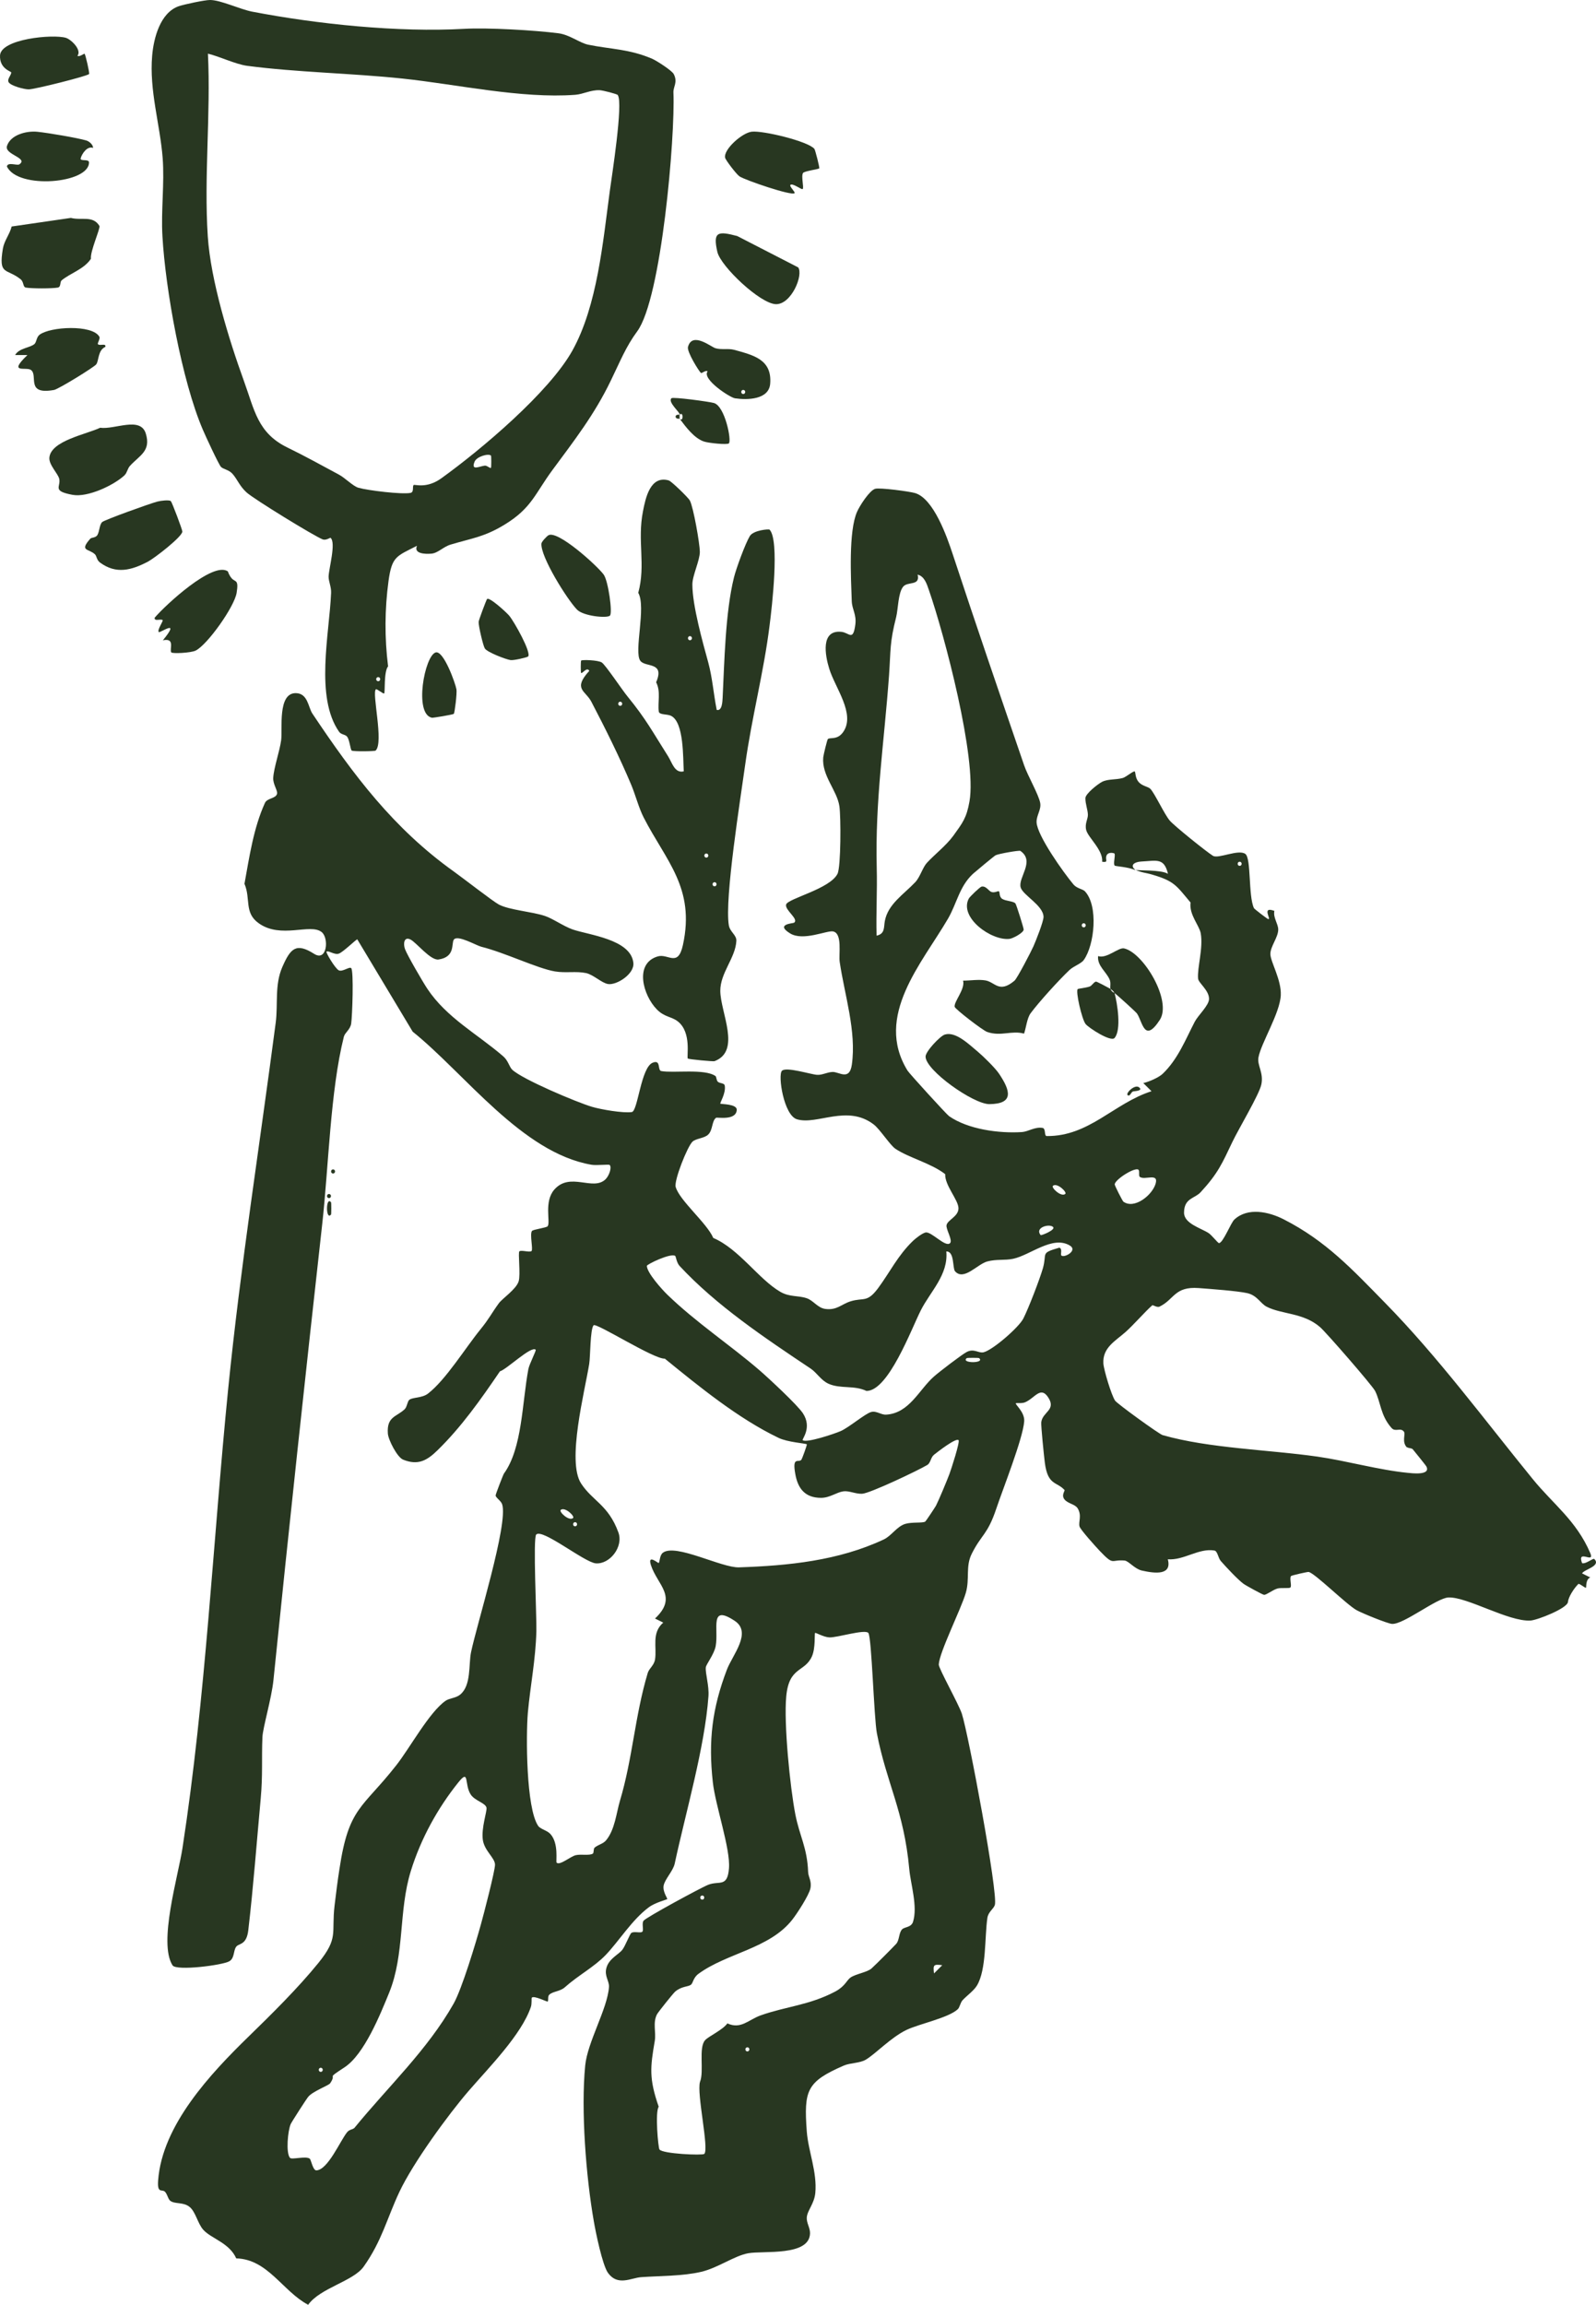 <?xml version="1.0" encoding="UTF-8"?>
<svg id="b" data-name="Réteg 2" xmlns="http://www.w3.org/2000/svg" width="211.48" height="305.35" viewBox="0 0 211.48 305.35">
  <g id="c" data-name="Réteg 2">
    <g id="d" data-name="Réteg 1">
      <path d="M42.503,273.95c-.35,0-.35.54,0,.54s.35-.54,0-.54ZM99.033,271.24c-.35,0-.35.54,0,.54s.35-.54,0-.54ZM124.853,260.36c-1.15-.15-1.23-.06-1.09,1.09l1.09-1.09ZM93.053,251.13c-.35,0-.35.54,0,.54s.35-.54,0-.54ZM46.943,281.94c4.46-5.47,9.68-10.33,13.16-16.48,1.1-1.94,2.95-8.07,3.62-10.51.35-1.24,1.89-7.17,1.87-7.92-.02-.9-1.39-1.81-1.61-3.25-.24-1.58.58-3.85.48-4.29-.14-.63-1.53-.91-2.08-1.73-.9-1.36-.13-3.53-1.69-1.57-2.67,3.34-4.91,7.35-6.25,11.67-1.66,5.35-.79,11.01-2.88,16.15-1.17,2.86-3.29,8.15-5.9,9.87s-.94.68-1.92,2.13c-.21.29-2.25,1.03-2.88,1.76-.24.27-2.19,3.31-2.34,3.63-.39.88-.66,3.83-.1,4.48.24.28,2.08-.28,2.62.11.18.13.41,1.57.88,1.55,1.53-.06,3.16-3.93,4.07-5.05.3-.38.77-.37.9-.53h.02l.03-.02ZM115.063,216.34c-.46-.53-4.12.63-5.16.59-.77-.03-1.83-.67-1.9-.59-.1.12.08,2-.42,3.11-.96,2.14-3.03,1.31-3.4,5.29-.34,3.55.5,12.03,1.21,15.67.57,2.89,1.57,4.37,1.69,7.61.03.68.5,1.19.3,2.17-.19.9-1.76,3.33-2.41,4.15-3.01,3.83-8.66,4.4-12.42,7.16-.7.51-.72,1.23-.99,1.44-.38.3-1.22.18-2.09.91-.29.25-2.26,2.72-2.42,3.02-.58,1.13-.1,2.36-.29,3.51-.6,3.5-.78,4.99.52,8.73-.5.71-.07,5.43.1,5.66.4.59,5.72.81,5.94.59.66-.66-1.03-7.99-.57-9.54.58-1.41-.24-4.58.7-5.55.51-.53,2.29-1.32,2.93-2.2,1.79.82,2.79-.48,4.4-1.06,3.35-1.19,6.47-1.35,9.89-3.16,1.33-.71,1.51-1.5,2.03-1.86.7-.48,2.21-.69,2.78-1.2.7-.64,2.62-2.57,3.26-3.25.45-.48.34-1.48.8-1.94.31-.32,1.2-.23,1.44-.99.64-2.04-.32-4.99-.5-6.99-.71-7.76-3-11.32-4.29-17.99-.39-2.03-.69-12.77-1.13-13.28h0l-0-.01ZM76.203,201.67c-.35,0-.35.54,0,.54s.35-.54,0-.54ZM75.933,201.12c.28-.23-1.08-1.53-1.63-1.08-.28.23,1.08,1.53,1.63,1.08ZM129.733,179.93c-.06-.05-1.57-.05-1.63,0-.86.71,2.49.71,1.63,0ZM106.913,191.35c-.15-.13-2.56-.27-3.76-.86-5.32-2.55-10.5-6.78-15.06-10.49-1.44.1-9.1-4.81-9.44-4.42-.46.54-.42,4.17-.58,5.13-.59,3.64-2.99,12.88-1.08,15.82,1.53,2.35,3.62,2.84,4.95,6.5.69,1.89-1.13,4.23-2.99,4.09-1.5-.12-7.08-4.65-7.9-3.82-.45.45.07,10.9.02,12.8-.1,3.83-.8,7.19-1.13,10.82-.26,3.06-.23,12.61,1.36,14.97.3.45,1.18.59,1.63,1.09,1.14,1.26.69,3.65.82,3.79.42.42,1.84-.83,2.55-.99.71-.16,1.82.09,2.26-.21.14-.09.05-.63.23-.79.45-.39,1.12-.49,1.51-.96,1.17-1.39,1.37-3.65,1.84-5.23,1.7-5.69,1.97-11.22,3.69-16.96.18-.59.82-.97.96-1.76.27-1.64-.5-3.51,1.09-4.9l-1.09-.54c3.09-2.9.3-4.45-.54-7.07-.49-1.54.96-.22,1.03-.29.16-.16.11-1.03.56-1.36,1.68-1.26,7.77,2.02,10.08,1.94,6.51-.22,13.15-.87,19.17-3.69,1.03-.48,1.72-1.7,2.83-2.06.89-.28,2.33-.09,2.67-.31.11-.07,1.34-1.94,1.43-2.11.41-.81,1.42-3.24,1.78-4.19.24-.65,1.42-4.27,1.21-4.49-.32-.36-2.8,1.57-3.25,1.93-.45.36-.44,1.09-.9,1.36-1.18.71-7.61,3.77-8.63,3.81-.88.04-1.73-.43-2.49-.32-.91.13-1.78.86-2.95.86-2.11,0-3.07-1.22-3.41-3.15-.44-2.41.43-1.45.81-1.9.07-.08.78-1.98.71-2.05h0l.01.01ZM186.423,191.76c-.71-.73-.15-1.74-.39-2.08-.45-.61-1.13.09-1.64-.49-1.49-1.67-1.43-3.43-2.19-4.92-.37-.72-6.5-7.78-7.3-8.46-2.22-1.92-5.08-1.66-7.08-2.7-.8-.42-1.25-1.5-2.56-1.79-1.3-.29-4.82-.55-6.42-.67-3.22-.24-3.22,1.49-5.18,2.45-.35.18-.88-.25-.99-.16-.97.86-2.46,2.58-3.54,3.54-1.36,1.2-3.04,2.06-2.93,4.14.05.86,1.06,4.21,1.55,4.94.27.41,5.84,4.44,6.3,4.57,6.16,1.76,14.08,1.93,20.52,2.85,3.89.56,8.11,1.77,11.98,2.15.42.04,3.05.39,2.46-.83-.09-.18-1.47-1.87-1.81-2.29-.14-.18-.61-.13-.75-.28l-.03.03h-0ZM140.633,166.31c.27.43,2.32-.63,1.07-1.33-2.28-1.29-5.18,1.3-7.45,1.79-1.14.24-2.21.02-3.45.36-1.32.37-3.09,2.6-4.25,1.3-.36-.4-.05-2.67-1.16-2.63.28,3.09-2.1,5.28-3.37,7.78s-4.3,10.71-7.21,10.7c-1.65-.79-3.44-.24-5.04-.96-.99-.45-1.52-1.44-2.35-2-6.12-4.09-12.52-8.37-17.38-13.61-.38-.41-.49-1.26-.57-1.32-.6-.42-3.77,1.12-3.76,1.32.02.92,1.98,3.1,2.71,3.81,3.82,3.7,8.3,6.64,12.24,10.04,1.2,1.04,5.01,4.58,5.73,5.68,1.26,1.93-.17,3.44-.03,3.56.49.41,4.2-.84,5.03-1.2,1.1-.48,3.25-2.32,4.04-2.53.71-.19,1.31.39,1.98.35,3.08-.18,4.36-3.3,6.33-5.04.67-.6,3.75-2.96,4.37-3.27.95-.49,1.56.2,2.21.05,1.2-.28,4.68-3.29,5.28-4.48.7-1.38,2.15-5.15,2.59-6.66.58-2.06-.4-1.97,2.17-2.72.45.13.14.84.26,1.05v-.02l.01-.02ZM139.523,162.54c-.54-.45-2.45.11-1.63,1.09.07.09,2.08-.71,1.63-1.09ZM141.153,158.18c.28-.23-1.08-1.53-1.63-1.08-.28.23,1.08,1.53,1.63,1.08ZM150.883,155.01c-.32-.51-3.04,1.16-3.18,1.88-.03.15,1.04,2.23,1.15,2.31,1.45,1.05,3.82-.85,4.27-2.37s-1.46-.41-2.1-.92c-.17-.14,0-.7-.14-.89h0v-.01ZM143.603,122.32c-.35,0-.35.54,0,.54s.35-.54,0-.54ZM164.263,114.17c-.35,0-.35.54,0,.54s.35-.54,0-.54ZM126.303,110.75c1.25-1.74,1.77-2.37,2.16-4.58,1-5.71-3.32-22.07-5.38-28-.27-.78-.58-1.82-1.49-2.04.36,1.55-1.33.85-1.93,1.61-.66.83-.65,2.92-.91,3.99-.88,3.47-.71,4.28-.95,7.74-.65,9-1.85,16.5-1.63,25.51.08,2.99-.1,5.99-.02,8.98,1.13-.24.94-1.1,1.09-1.92.41-2.26,2.49-3.53,4.04-5.17.63-.67.98-1.95,1.53-2.55.98-1.07,2.58-2.32,3.48-3.56l.01-.01ZM150.393,115.26c-.97-.42-2.6-.48-2.69-.58-.23-.26.13-1.33-.03-1.6-.03-.05-.92-.31-1.09.38-.11.48.31.84-.54.71.15-1.53-1.84-3.19-2.11-4.18-.23-.86.24-1.47.22-2.07-.03-.7-.34-1.4-.33-2.18,0-.57,1.63-1.86,2.21-2.16.79-.4,1.82-.25,2.75-.51.45-.13,1.48-1.03,1.59-.85.11.16.04.85.51,1.39s1.26.6,1.55.9c.59.62,1.87,3.4,2.58,4.22.58.68,4.85,4.12,5.71,4.65.71.44,3.37-.91,4.29-.25.8.57.38,5.55,1.14,7.18.06.13,1.78,1.44,1.9,1.46.45.07-.95-1.75.81-1.09-.19.87.5,1.7.51,2.45.02,1.03-1.05,2.26-1.04,3.27s1.47,3.41,1.38,5.44c-.1,2.38-2.62,6.36-2.96,8.26-.19,1.05.72,2.03.38,3.59-.29,1.34-3.02,5.89-3.83,7.59-1.36,2.85-1.89,4.15-4.21,6.67-.79.86-2.18.76-2.2,2.69-.02,1.46,2.21,2.05,3.25,2.72.43.28,1.23,1.33,1.38,1.33.54,0,1.57-2.7,2.04-3.12,1.78-1.65,4.56-1.04,6.55-.02,5.6,2.86,9.08,6.63,13.41,11.05,7.01,7.14,13.2,15.53,19.58,23.36,2.69,3.31,5.76,5.48,7.61,9.78.67,1.55-1.8-.62-1.08,1.35.52.16,1.46-.71,1.63-.54.92.94-1.37,1.37-1.63,1.9l1.09.54c-.65.26-.5,1.32-.57,1.36-.11.07-.89-.61-1.01-.5-.62.62-1.32,1.74-1.38,2.39-.07.83-4.05,2.41-4.98,2.46-2.92.15-8.37-3.15-10.85-3.06-1.56.06-5.96,3.61-7.49,3.5-.63-.05-4-1.43-4.69-1.82-1.37-.77-5.53-4.91-6.35-5.06-.13-.03-2.25.45-2.33.54-.24.28.12,1.27-.08,1.51-.14.17-1.21,0-1.75.15-.61.19-1.43.85-1.75.83-.16,0-2.43-1.24-2.73-1.47-.78-.58-2.29-2.2-3-3.01-.37-.43-.42-1.31-.85-1.39-2.07-.35-4.06,1.33-6.17,1.16.57,2.14-1.66,1.9-3.46,1.49-.94-.22-1.74-1.27-2.26-1.32-1.87-.17-1.36.75-3.3-1.28-.55-.58-2.58-2.83-2.68-3.24-.17-.61.34-1.42-.24-2.39-.34-.56-1.24-.61-1.72-1.15-.52-.59.07-1.19-.03-1.29-1.04-1.14-2.22-.56-2.61-3.64-.11-.87-.52-4.87-.47-5.33.16-1.38,2.01-1.61.93-3.28-1.02-1.58-1.77.08-3.07.63-.44.19-1.14.06-1.22.13-.17.13,1.19,1.15,1.1,2.4-.17,2.29-2.82,8.94-3.7,11.57-1.17,3.49-1.95,3.37-3.25,5.97-.85,1.69-.24,3.3-.79,5.19-.65,2.2-3.5,7.84-3.58,9.48-.03.51,2.61,5.18,3.06,6.53.88,2.72,4.83,23.85,4.37,25.33-.18.55-.87.9-.99,1.72-.37,2.5-.11,6.85-1.38,8.95-.4.67-1.3,1.31-1.89,1.93-.32.34-.39.98-.66,1.22-1.23,1.14-5.1,1.93-6.78,2.73-2.08,1-4.07,3.15-5.39,3.94-.82.49-2.06.41-2.93.79-4.91,2.14-5.3,3.26-4.9,8.72.2,2.65,1.39,5.36,1.13,8.16-.14,1.44-1.08,2.33-1.13,3.26-.04.72.45,1.36.43,2.08-.06,3.08-6.2,2.28-8.18,2.64-1.82.32-4.02,1.94-6.23,2.46-2.46.58-5.46.53-7.99.71-1.32.1-3.09,1.23-4.38-.58-.73-1.04-1.62-5.35-1.87-6.83-1.03-5.87-1.72-14.71-1.14-20.64.31-3.12,2.95-7.51,3.15-10.39.06-.78-.64-1.46-.34-2.53.33-1.23,1.6-1.76,2.1-2.39.4-.5.99-2.1,1.21-2.25.38-.25,1.23.07,1.45-.16.22-.23-.11-1.07.16-1.45.27-.41,7.71-4.44,8.58-4.77,1.47-.57,2.54.4,2.74-2.18.21-2.59-1.8-8.31-2.14-11.41-.61-5.48-.09-9.78,1.87-14.92.73-1.92,3.37-4.92,1.02-6.46-3.39-2.24-2.09,1.06-2.51,3.35-.2,1.09-1.27,2.42-1.31,2.82-.08.79.46,2.46.35,3.84-.49,6.77-3.03,15.45-4.47,22.16-.21.98-1.32,2.07-1.47,2.93-.14.8.55,1.71.48,1.77-.1.09-1.62.46-2.46,1.1-2.22,1.66-3.9,4.42-5.68,6.29-1.54,1.61-3.62,2.68-5.45,4.31-.62.55-1.63.53-2.06.99-.21.22-.07.7-.18.88-.05.1-1.86-.86-2.12-.5-.06.09.03.78-.12,1.22-1.24,3.67-5.55,8.01-8.24,11.12-2.68,3.1-7.36,9.52-9.17,13.36-1.66,3.52-2.32,6.51-4.75,9.93-1.38,1.94-5.77,2.82-7.35,5.05-3.38-1.79-5.34-6.04-9.53-6.15-.93-2.08-3.31-2.61-4.37-3.79-.75-.84-1.01-2.41-1.84-3.05-.83-.64-1.88-.33-2.51-.77-.32-.23-.38-.84-.71-1.2-.38-.42-1.06.31-.92-1.51.53-7.33,6.95-14.16,11.97-19.05,3.08-3,6.53-6.4,9.26-9.76,2.72-3.37,1.71-3.88,2.15-7.62.19-1.58.41-3.36.65-4.86,1.23-8.2,3.01-7.96,7.52-13.71,1.81-2.3,4.39-7.07,6.55-8.56.52-.35,1.34-.34,1.91-.8,1.5-1.21,1.12-3.99,1.45-5.61.75-3.66,4.95-16.99,4.13-19.6-.15-.48-.87-.9-.87-1.19,0-.16,1-2.75,1.1-2.89,2.45-3.38,2.4-9.41,3.24-13.85.13-.67,1.07-2.47.97-2.56-.58-.57-3.85,2.61-4.74,2.86-2.52,3.71-5.12,7.39-8.28,10.47-1.43,1.4-2.62,2.01-4.55,1.23-.77-.3-1.96-2.61-2.02-3.46-.16-2.26,1.13-2.19,2.22-3.21.33-.31.36-1.05.63-1.26.44-.35,1.68-.21,2.47-.82,2.37-1.84,4.92-6.01,6.96-8.52,1.14-1.4,1.4-2.03,2.42-3.44.45-.63,2.31-1.86,2.63-2.91.28-.92-.11-3.83.1-3.98.27-.2,1.32.17,1.6-.03.25-.18-.25-2.2.06-2.66.15-.22,1.94-.42,2.09-.64.39-.55-.52-3.24.87-4.84,2.1-2.4,5.12.24,6.79-1.37.5-.49.86-1.6.55-1.9-.12-.11-1.77.09-2.42-.03-9.2-1.59-16.77-12.08-23.68-17.63l-7.34-12.23c-.16,0-1.86,1.68-2.44,1.89-.58.21-1.4-.46-1.64-.26-.12.1,1.13,2.21,1.62,2.47.49.25,1.41-.52,1.65-.29.36.34.15,6.39,0,7.35-.12.8-.83,1.19-.97,1.74-1.8,7.19-2.02,17.27-2.87,24.85-2.21,19.82-4.42,40.32-6.46,60.39-.24,2.39-1.41,6.31-1.46,7.56-.12,2.87.06,4.99-.23,8.16-.53,5.78-.97,11.65-1.64,17.39-.24,2.1-1.29,1.7-1.64,2.26s-.19,1.46-.86,1.87c-.86.53-7.04,1.32-7.54.55-1.91-2.99.74-11.77,1.32-15.56,3.09-20.06,4.03-40.54,6.05-60.8,1.64-16.32,4.18-32.32,6.3-48.53.32-2.46-.16-4.99.87-7.36,1.1-2.53,1.85-3.26,4.22-1.76,1.73,1.1,1.99-2.12.99-2.89-1.51-1.19-5.39.95-8.34-1.17-1.95-1.39-1.03-3.23-1.88-5.22.65-3.57,1.2-7.39,2.71-10.71.3-.67,1.46-.56,1.61-1.23.09-.43-.56-1.26-.51-2.1.08-1.34.85-3.51,1.05-4.97s-.5-6.27,1.94-6.25c1.61.02,1.64,1.87,2.2,2.71,5.44,8.14,10.75,15.22,18.75,20.93,1.24.89,5.19,3.96,5.96,4.37,1.43.74,4.37.93,6.1,1.51,1.05.35,2.45,1.35,3.65,1.78,2.1.74,7.73,1.29,8.07,4.43.17,1.48-2.22,2.99-3.35,2.81-.84-.13-1.93-1.23-2.91-1.45-1.32-.28-2.72.02-4.13-.22-2.32-.39-6.6-2.48-9.76-3.27-.7-.18-3.16-1.63-3.64-.94-.35.52.23,2.29-2.02,2.63-1.06.16-2.93-2.24-3.71-2.64-.88-.46-1,.58-.73,1.28.3.81,2.35,4.33,2.94,5.22,2.57,3.87,6.62,5.99,10.06,8.96.67.57.81,1.41,1.2,1.78,1.35,1.28,8.58,4.33,10.58,4.92,1.18.35,4.12.86,5.27.69.8-.12,1.2-5.93,2.77-6.54,1.13-.45.59,1.01,1.13,1.11,1.62.3,5.75-.35,7.18.66.14.1.11.55.31.75.26.25.85.15.92.51.18,1.04-.69,2.33-.58,2.4.12.08,2.21.03,2.17.82-.07,1.47-2.61.95-2.74,1.05-.58.41-.41,1.63-1.05,2.23-.52.5-1.59.49-2.07.93-.68.63-2.48,5.18-2.23,6.01.53,1.82,4.13,4.77,4.98,6.75,3.41,1.45,6.01,5.47,8.89,7.14,1.25.72,2.32.45,3.5.85.88.3,1.44,1.27,2.43,1.41,1.55.22,2.15-.62,3.36-1,1.74-.55,2.18.25,3.67-1.76,1.58-2.14,2.59-4.3,4.61-6.25.38-.36,1.19-.99,1.65-1.11.77-.2,2.67,2.04,3.27,1.4.37-.39-.58-1.85-.47-2.38.15-.71,1.58-1.13,1.58-2.23s-1.82-3.02-1.76-4.52c-1.85-1.45-4.8-2.16-6.59-3.36-.69-.45-2.05-2.58-2.86-3.21-3.52-2.72-7.5.1-10.19-.7-1.75-.52-2.56-5.87-1.99-6.43s3.83.49,4.66.54c.7.04,1.3-.35,2.04-.38.86-.04,2.24,1.22,2.56-.96.63-4.45-.97-9.26-1.61-13.63-.15-1.03.39-3.77-.88-4.03-.81-.16-3.97,1.33-5.69.26-2.02-1.24.4-1.32.52-1.41.69-.48-1.24-1.67-1.05-2.41.21-.8,5.79-2.05,6.81-4.07.46-.91.46-7.59.25-8.96-.31-2.11-2.36-4.05-2.14-6.47.04-.37.52-2.33.61-2.42.28-.27,1.27.17,2.04-.95,1.65-2.38-1.07-5.83-1.85-8.36-.56-1.79-1.17-5.19,1.61-4.9,1.04.11,1.54,1.3,1.84-.95.18-1.35-.43-2.01-.47-3.11-.11-3.09-.44-9.26.7-11.84.34-.79,1.65-2.83,2.4-3.05.6-.18,4.51.34,5.27.56,2.48.71,4.26,5.84,4.99,8.05,3.08,9.36,6.27,18.66,9.48,28.02.47,1.38,1.93,3.88,2.13,4.99.16.9-.52,1.66-.48,2.57.09,1.78,3.57,6.65,4.88,8.22.46.55,1.22.6,1.52.91,1.81,1.92,1.28,7.13-.15,9.11-.36.5-1.33.79-1.91,1.34-1.46,1.39-4.04,4.24-5.13,5.71-.48.65-.59,1.9-.87,2.7-1.66-.46-3.05.41-4.88-.22-.61-.21-4.23-3.02-4.31-3.32-.16-.65,1.42-2.35,1.11-3.48.94,0,2.06-.19,2.97-.03,1.29.23,1.8,1.75,3.84.04.35-.29,2.18-3.81,2.51-4.55s1.36-3.34,1.34-3.92c-.04-1.52-2.73-2.85-3.03-3.89-.37-1.31,1.95-3.47-.04-4.84-.14-.1-2.86.37-3.28.58-.18.09-2.61,2.11-2.99,2.45-1.8,1.66-2.13,3.89-3.31,5.94-3.45,5.92-9.82,12.92-5.37,20.14.24.39,5.17,5.8,5.5,6.03,2.5,1.75,6.62,2.31,9.67,2.11.83-.06,1.71-.72,2.72-.55.47.08.18,1.08.56,1.08,5.63.05,8.88-4.34,13.88-5.94l-1.09-1.08c.74-.16,2.06-.74,2.57-1.23,2.03-1.94,3.05-4.6,4.25-6.9.46-.87,1.88-2.15,1.89-3.01.02-1.15-1.4-2.12-1.45-2.7-.13-1.44.7-4.04.35-6-.19-1.06-1.55-2.45-1.35-4.08-1.89-2.26-2.15-2.83-5.02-3.68-1.04-.31-1.29-.22-2.32-.66.17.14,3.47-.04,4.35.54-.52-2.18-1.51-1.73-3.55-1.63-.89.05-1.53.48-.8,1.09v.05l-.02-.02Z" fill="#283721"/>
      <path d="M50.113,89.71c-.35,0-.35.54,0,.54s.35-.54,0-.54ZM65.053,60.36c-.32-.32-1.89.12-2.17.81-.52,1.29.7.57,1.38.52.29-.02.68.4.79.29.06-.06.06-1.58,0-1.64h0v.02ZM81.863,12.59c-.1-.14-1.97-.62-2.4-.64-1.19-.05-2.14.52-3.24.61-7.18.53-15.68-1.39-22.88-2.15-6.7-.71-14-.82-20.6-1.69-1.54-.21-3.59-1.22-5.19-1.61.39,7.92-.54,16.34-.02,24.2.38,5.81,2.79,13.65,4.78,19.14,1.42,3.9,1.82,6.93,5.81,8.86,2.33,1.13,4.32,2.25,6.77,3.56.83.44,1.89,1.55,2.6,1.75,1.26.36,5.76.91,6.91.68.47-.1.23-.8.39-1.03.11-.17,1.67.56,3.71-.92,5.29-3.81,14.26-11.38,17.34-16.9,3.32-5.97,4.05-14.44,4.96-21.14.25-1.86,1.8-11.66,1.06-12.7h0v-.02ZM84.433,43.9c-1.52,2.06-2.27,4.01-3.5,6.53-2.17,4.51-4.86,7.95-7.73,11.84-2.31,3.13-2.75,5.05-6.35,7.24-2.68,1.64-4.35,1.8-7.14,2.64-.98.29-1.68,1.13-2.55,1.2-.86.08-2.38,0-1.91-1.04-2.72,1.39-3.32,1.39-3.77,4.65-.51,3.75-.53,7.55-.06,11.32-.59.72-.37,3.49-.52,3.59-.12.09-.97-.64-1.09-.55-.58.44,1.08,7.06-.04,8.12-.12.11-2.97.14-3.17,0-.17-.12-.27-1.32-.57-1.79-.24-.38-.81-.28-1.11-.71-3.2-4.6-1.28-12.94-1.05-18.38.04-.79-.34-1.54-.33-2.17.02-1.05,1.02-4.52.25-5.14-.04-.03-.6.38-1.04.21-1.15-.45-9.11-5.34-10.07-6.21-.96-.87-1.2-1.71-1.88-2.48-.48-.54-1.21-.6-1.52-.91-.3-.31-2.07-4.13-2.41-4.94-2.77-6.45-4.95-18.58-5.35-25.63-.2-3.37.29-7.02.03-10.36-.35-4.48-1.79-8.93-1.39-13.56.2-2.32,1.06-5.69,3.53-6.55.76-.25,3.42-.82,4.14-.82,1.4,0,3.91,1.21,5.56,1.54,8.68,1.67,19.38,2.77,28.12,2.28,3.1-.18,9.38.19,12.49.59,1.5.2,2.79,1.27,3.93,1.51,2.9.6,5.45.56,8.47,1.86.61.26,2.62,1.56,2.87,2.03.57,1.11-.08,1.67-.04,2.46.25,5.79-1.58,27.27-4.8,31.63Z" fill="#283721"/>
      <path d="M94.683,116.88c-.35,0-.35.54,0,.54s.35-.54,0-.54ZM93.593,113.08c-.35,0-.35.54,0,.54s.35-.54,0-.54ZM82.183,92.97c-.35,0-.35.54,0,.54s.35-.54,0-.54ZM91.423,84.28c-.35,0-.35.54,0,.54s.35-.54,0-.54ZM94.963,94.05c.73.19.76-1.12.79-1.6.23-4.69.36-11.35,1.5-15.94.29-1.19,1.52-4.54,2.11-5.5.48-.77,2.51-.94,2.61-.84,1.35,1.41.31,10.31,0,12.7-.75,6.09-2.37,12.2-3.24,18.5-.61,4.43-2.74,17.69-2.16,21.21.15.89,1.03,1.29,1,2.06-.11,2.27-2.14,4.24-2.13,6.64.02,2.86,2.81,7.96-.77,9.31-.17.06-3.39-.24-3.53-.35-.2-.18.55-3.45-1.33-4.92-.82-.65-1.76-.55-2.77-1.58-1.84-1.87-3.03-6.1.11-7.03,1.4-.41,2.68,1.5,3.34-1.52,1.65-7.57-2.25-11.12-5.2-16.88-.66-1.29-1.08-2.97-1.65-4.33-1.47-3.51-3.44-7.49-5.29-11.02-.78-1.49-2.49-1.65-.27-4.08-.31-.58-.91.39-1.08.28-.07-.05-.06-1.58,0-1.64.14-.14,2.26-.07,2.74.25.51.35,2.72,3.67,3.4,4.49,2.49,3.05,3.29,4.64,5.38,7.93.53.83.87,2.3,2.08,2-.11-1.76.04-6.46-1.66-7.34-.56-.29-1.57-.1-1.65-.58-.17-1.18.3-2.61-.35-3.88,1.19-2.77-1.43-1.93-2.1-2.85-.88-1.2.81-7.12-.27-9,1.02-3.75-.16-6.86.63-10.83.34-1.75.97-4.76,3.41-4.06.35.1,2.59,2.27,2.8,2.67.47.89,1.31,5.7,1.32,6.78,0,1.18-1,3.16-.99,4.35,0,2.78,1.38,7.68,2.11,10.34.55,2.04.7,4.17,1.11,6.23h0l-0.0.03Z" fill="#283721"/>
      <path d="M8.143,37.18c-.22.19-.04.84-.48.92-.8.14-3.44.14-4.24,0-.41-.07-.24-.75-.7-1.11-1.9-1.5-2.94-.45-2.34-4.06.18-1.05.91-1.9,1.16-2.92l7.85-1.14c1.4.37,2.92-.36,3.78,1.06.17.27-1.26,3.41-1.12,4.35-.93,1.41-2.78,1.92-3.93,2.9h.02Z" fill="#283721"/>
      <path d="M16.533,62.94c-1.43,1.35-4.92,2.99-6.91,2.62-2.77-.51-1.55-1.04-1.77-2.11-.16-.71-1.4-1.87-1.31-2.83.21-2.24,4.94-3.09,6.73-3.95,1.94.27,5.35-1.55,6.05.78.71,2.33-.84,2.88-2.11,4.28-.31.34-.39.93-.68,1.19v.02Z" fill="#283721"/>
      <path d="M22.633,66.38c.16.16,1.55,3.84,1.53,4.05-.05.71-3.69,3.52-4.56,3.98-2.18,1.14-4.21,1.7-6.35.12-.46-.34-.43-.86-.67-1.09-.82-.78-2.11-.38-.62-2.07.16-.18.71-.1.94-.48.29-.49.26-1.35.63-1.72.27-.28,6.44-2.5,7.33-2.72.44-.12,1.57-.25,1.76-.06h0l.01-.01Z" fill="#283721"/>
      <path d="M30.193,75.69s.14.5.5.92c.49.56.96.1.66,1.94-.3,1.84-3.85,6.85-5.42,7.64-.65.32-3.11.43-3.24.24-.27-.43.56-1.95-1.11-1.6,2.45-2.99-.39-.92-.54-1.09-.26-.28.65-1.5.5-1.59-.29-.19-1.12.22-1.05-.31,1.38-1.63,7.72-7.52,9.7-6.14h0v-.01Z" fill="#283721"/>
      <path d="M107.903,19.7c.11.13.73,2.52.65,2.61-.11.11-1.97.36-2.14.6-.29.42.14,1.91-.05,2.13-.13.15-1.34-.83-1.63-.54-.18.18.68.94.55,1.09-.34.4-6.54-1.72-7.29-2.22-.4-.26-1.84-2.15-1.91-2.47-.24-1.07,2.2-3.28,3.51-3.45,1.47-.19,7.53,1.28,8.31,2.27v-.02Z" fill="#283721"/>
      <path d="M11.213,7.13c.11.09.69,2.59.59,2.68-.29.29-7.18,2.02-7.99,2.03-.64,0-2.33-.46-2.65-.92-.28-.41.32-.93.33-1.32,0-.15-1.57-.47-1.49-2.25.1-2.2,6.99-2.85,8.72-2.34.72.22,2.14,1.61,1.54,2.39.31.17.87-.34.95-.27h0Z" fill="#283721"/>
      <path d="M105.763,35.42c.72,1.02-.9,4.9-2.93,4.88-2.07-.02-7.35-5.02-7.78-6.93-.62-2.7.08-2.77,2.63-2.1l8.07,4.15h.01Z" fill="#283721"/>
      <path d="M129.583,139.35c.66.55,2.29,2.14,2.79,2.89,1.53,2.27,2.01,4.01-1.27,4.04-2.1.02-8.46-4.47-8.46-6.3,0-.68,1.92-2.73,2.56-2.92,1.44-.43,3.19,1.3,4.38,2.29h0l0.0 0Z" fill="#283721"/>
      <path d="M12.333,19.6c-.77-.3-1.48.77-1.64,1.37-.12.45,1.09.04,1.1.54.04,2.81-9.45,3.62-10.88.54.12-.63,1.35-.08,1.64-.27,1.27-.86-2-1.29-1.63-2.44.48-1.49,2.59-2.03,4.04-1.88,1.37.14,5.23.79,6.47,1.15.38.11.91.55.9,1v-.01Z" fill="#283721"/>
      <path d="M80.823,81.56c-.4.38-3.53.07-4.37-.8-1.31-1.35-4.85-7.01-4.71-8.74.02-.26.67-.94.92-1.1,1.21-.74,6.51,4.06,7.34,5.22.59.83,1.19,5.06.82,5.42Z" fill="#283721"/>
      <path d="M98.483,51.66c-.35,0-.35.54,0,.54s.35-.54,0-.54ZM92.873,49.4c-.23-.17-1.89-2.81-1.71-3.44.56-2.07,3.05,0,3.63.17.79.24,1.7,0,2.5.22,2.49.7,5.03,1.24,4.76,4.5-.18,2.11-3.02,2.16-4.66,1.92-.68-.1-4.43-2.55-3.63-3.57-.27-.2-.76.3-.89.21h0v-.01Z" fill="#283721"/>
      <path d="M147.143,131.01c-.09-.24.09-.78-.11-1.23-.44-1.04-1.66-1.82-1.53-3.11,1.17.38,2.7-1.19,3.45-1.02,2.57.58,6.37,6.94,4.73,9.47-2.07,3.18-2.29.21-3.03-.85-.15-.21-2.58-2.42-2.98-2.71-.05-.04-.08-.27-.54-.54l.01-.01Z" fill="#283721"/>
      <path d="M147.143,131.01c.18.47.53.51.54.54.38,1.4.93,4.92,0,5.97-.49.56-3.42-1.33-3.84-1.86-.49-.62-1.36-4.4-1.03-4.63.07-.05,1.04-.15,1.58-.33.3-.11.58-.65.85-.65.11,0,1.63.8,1.9.96Z" fill="#283721"/>
      <path d="M132.373,118.09c.13.12,0,.72.43,1,.47.3,1.51.29,1.75.61.12.14,1.11,3.28,1.09,3.46-.03.43-1.45,1.19-1.9,1.23-2.41.25-6.67-2.83-5.38-5.33.14-.27,1.49-1.56,1.71-1.6.61-.11.94.61,1.32.72.42.13.88-.18.97-.09h.01Z" fill="#283721"/>
      <path d="M69.953,86.99c-.11.1-1.88.53-2.31.46-.65-.1-3.09-1.04-3.4-1.54-.24-.39-.85-3.01-.82-3.52,0-.22,1.01-2.89,1.11-3.02.26-.35,2.53,1.71,2.95,2.21.64.76,2.98,4.92,2.49,5.4h0l-.02.01Z" fill="#283721"/>
      <path d="M90.063,55.47s-.54.07-.54-.27.53-.24.54-.27c-.02.02-.02.52,0,.54h0Z" fill="#283721"/>
      <path d="M90.063,54.93c.11-.24-1.63-1.67-1.09-2.17.21-.2,4.99.45,5.62.63,1.47.41,2.37,4.98,1.99,5.35-.22.21-2.64-.03-3.29-.24-1.31-.43-2.43-1.95-3.23-3.02.51.5.51-1.04,0-.54h0v-.01Z" fill="#283721"/>
      <path d="M60.143,94.57c-.11.11-2.76.55-2.91.52-2.41-.49-.97-8.2.49-8.65,1.05-.32,2.62,4.08,2.76,4.89.09.49-.23,3.12-.35,3.24h.01Z" fill="#283721"/>
      <path d="M43.863,160.91c-.71.86-.71-2.49,0-1.63.05.06.05,1.57,0,1.63Z" fill="#283721"/>
      <path d="M150.943,144.06c.58.48-.66.49-.81.54-.23.08-.37.54-.55.54-.76,0,.73-1.6,1.36-1.08v0Z" fill="#283721"/>
      <path d="M43.593,158.19c.35,0,.35.54,0,.54s-.35-.54,0-.54Z" fill="#283721"/>
      <path d="M44.133,154.93c.35,0,.35.54,0,.54s-.35-.54,0-.54Z" fill="#283721"/>
      <path d="M12.993,45.61c.24.24,1.08-.18.97.34-1.01.45-.85,1.84-1.21,2.32-.28.38-5,3.28-5.58,3.39-3.86.71-2.06-1.94-3.08-2.65-.64-.45-3.1.56-.46-1.97h-1.63c.52-.95,2.06-.96,2.59-1.49.25-.25.24-.9.66-1.21,1.42-1.07,6.95-1.36,7.9.25.18.29-.3.89-.17,1.02h.01Z" fill="#283721"/>
    </g>
  </g>
</svg>